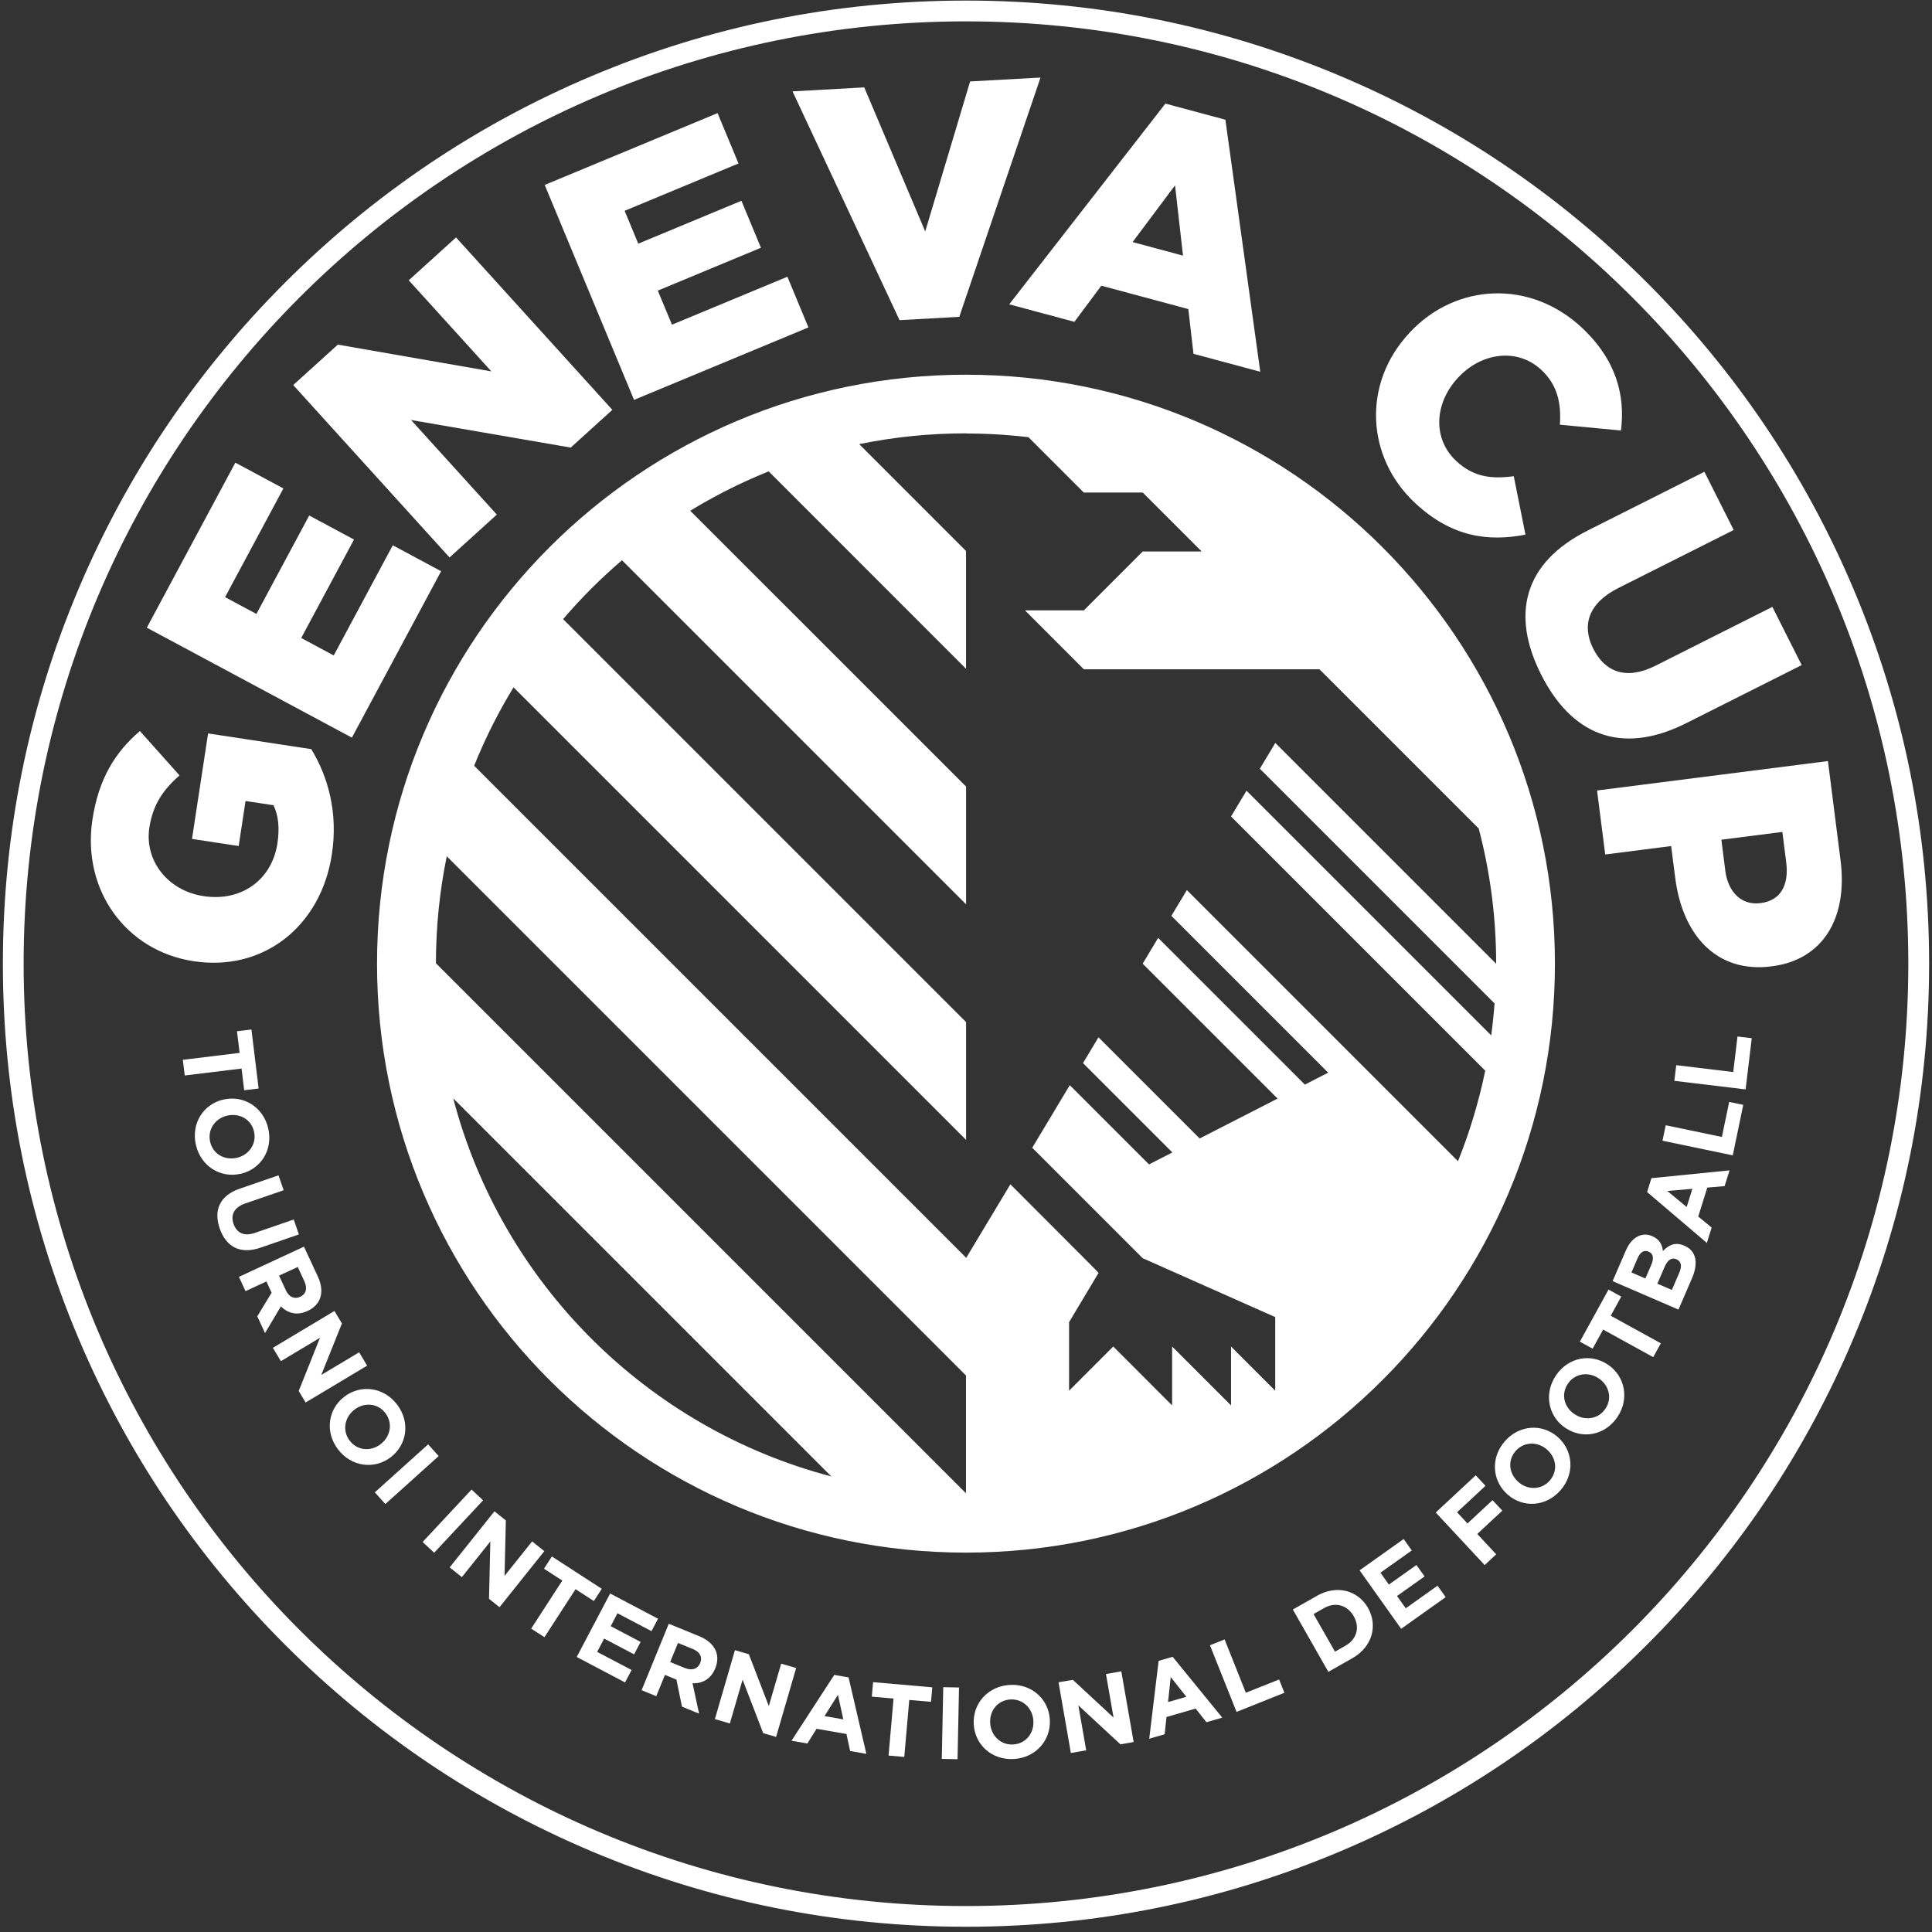 <svg width="284" height="284" viewBox="0 0 284 284" fill="none" xmlns="http://www.w3.org/2000/svg">
<rect x="0" y="0" width="284" height="284" fill="#333333" stroke="none"/>
<g clip-path="url(#clip0_312_3631)">
<path d="M28.5 141.298L28.403 141.284C18.546 139.776 11.995 130.873 13.593 120.436C14.499 114.494 16.927 110.565 20.566 107.459L26.39 113.982C23.99 116.085 22.468 118.277 21.956 121.66C21.209 126.536 24.695 130.922 29.862 131.717L29.959 131.731C35.465 132.568 39.961 129.352 40.778 123.991C41.13 121.674 40.916 119.861 40.203 118.367L36.095 117.745L35.085 124.364L28.223 123.32L30.589 107.812L45.758 110.122C48.207 114.155 49.728 119.426 48.781 125.61C47.176 136.137 38.737 142.861 28.493 141.298H28.5Z" fill="white"/>
<path d="M21.59 92.254L34.594 68.01L41.657 71.8L33.086 87.779L37.693 90.248L45.454 75.778L52.039 79.312L44.278 93.783L49.058 96.349L57.739 80.156L64.843 83.968L51.728 108.433L21.583 92.268L21.59 92.254Z" fill="white"/>
<path d="M43.102 56.601L49.66 50.66L72.231 54.595L60.084 41.204L67.036 34.902L90.014 60.247L83.893 65.794L60.423 61.741L73.033 75.644L66.081 81.946L43.102 56.601Z" fill="white"/>
<path d="M80.074 27.184L105.481 16.629L108.559 24.03L91.82 30.989L93.825 35.817L108.988 29.515L111.858 36.419L96.696 42.72L98.778 47.728L115.746 40.68L118.838 48.13L93.203 58.782L80.074 27.191V27.184Z" fill="white"/>
<path d="M116.5 13.432L127.042 12.844L136.006 34.024L142.605 11.973L152.953 11.398L141.014 46.572L132.23 47.063L116.5 13.432Z" fill="white"/>
<path d="M171.305 15.227L180.131 17.599L185.256 54.647L175.441 52.012L174.68 45.434L161.89 41.996L157.934 47.308L148.354 44.735L171.311 15.227H171.305ZM173.898 37.576L172.729 27.242L166.49 35.584L173.898 37.576Z" fill="white"/>
<path d="M207.198 48.912L207.26 48.843C214.08 41.573 224.995 41.096 232.549 48.186C237.647 52.972 238.913 58.188 238.276 63.286L229.298 62.428C229.512 59.343 228.98 56.632 226.593 54.391C223.1 51.112 217.836 51.797 214.419 55.428L214.35 55.497C210.843 59.239 210.552 64.469 214.045 67.748C216.646 70.189 219.309 70.418 222.519 70.002L224.241 78.594C218.846 79.624 213.437 79.036 207.952 73.883C200.827 67.194 200.211 56.355 207.204 48.912H207.198Z" fill="white"/>
<path d="M233.386 77.984L250.54 69.352L254.85 77.908L237.868 86.451C233.462 88.671 232.487 91.95 234.202 95.353C235.938 98.805 239.065 100.015 243.34 97.864L260.536 89.211L264.845 97.767L247.905 106.289C238.083 111.228 230.882 107.797 226.517 99.109C222.166 90.469 223.827 82.791 233.393 77.984H233.386Z" fill="white"/>
<path d="M268.704 111.884L270.558 126.472C271.644 135.008 267.936 141.095 260.473 142.043L260.376 142.056C252.331 143.08 247.33 137.463 246.258 129.073L245.656 124.369L235.965 125.607L234.762 116.2L268.697 111.877L268.704 111.884ZM253.604 127.945C254.026 131.245 256.08 133.099 258.75 132.76L258.847 132.746C261.752 132.372 262.997 130.104 262.569 126.756L262.001 122.294L253.037 123.435L253.611 127.945H253.604Z" fill="white"/>
<path d="M141.996 3.141C218.5 3.141 280.519 65.16 280.519 141.664C280.519 218.167 218.5 280.186 141.996 280.186C65.493 280.186 3.474 218.16 3.474 141.657C3.474 65.153 65.493 3.141 141.996 3.141ZM141.996 0.084C122.884 0.084 104.347 3.826 86.888 11.214C70.031 18.345 54.889 28.555 41.892 41.552C28.888 54.556 18.685 69.691 11.553 86.555C4.166 104.007 0.424 122.545 0.424 141.657C0.424 160.769 4.166 179.307 11.553 196.765C18.685 213.622 28.888 228.764 41.892 241.768C54.896 254.772 70.031 264.975 86.888 272.107C104.347 279.487 122.884 283.229 141.996 283.229C161.108 283.229 179.646 279.487 197.105 272.107C213.962 264.975 229.104 254.765 242.108 241.768C255.112 228.764 265.315 213.629 272.446 196.765C279.827 179.307 283.576 160.769 283.576 141.657C283.576 122.545 279.834 104.007 272.446 86.548C265.315 69.691 255.105 54.549 242.108 41.545C229.104 28.541 213.969 18.338 197.105 11.207C179.646 3.826 161.108 0.084 141.996 0.084Z" fill="white"/>
<path d="M35.224 154.779L34.837 151.59L36.96 151.334L38.019 160.008L35.895 160.264L35.508 157.075L27.159 158.092L26.875 155.789L35.224 154.772V154.779Z" fill="white"/>
<path d="M32.858 161.627H32.886C35.812 160.963 38.724 162.734 39.437 165.909C40.149 169.083 38.295 171.892 35.37 172.549H35.342C32.416 173.213 29.504 171.442 28.791 168.267C28.079 165.092 29.933 162.284 32.858 161.627ZM34.782 170.197H34.809C36.573 169.796 37.756 168.17 37.341 166.351C36.933 164.532 35.21 163.591 33.447 163.986H33.419C31.655 164.387 30.479 166.012 30.887 167.831C31.295 169.651 33.018 170.591 34.782 170.197Z" fill="white"/>
<path d="M35.237 174.734L40.937 172.77L41.698 174.962L36.053 176.906C34.428 177.466 33.867 178.566 34.331 179.908C34.794 181.25 35.887 181.776 37.464 181.236L43.178 179.265L43.939 181.457L38.308 183.401C35.285 184.446 33.224 183.263 32.297 180.579C31.37 177.902 32.297 175.744 35.237 174.734Z" fill="white"/>
<path d="M44.68 183.254L46.713 187.626C47.28 188.843 47.377 189.943 47.038 190.863C46.755 191.644 46.132 192.281 45.233 192.696L45.205 192.71C43.663 193.429 42.3 193.042 41.29 192.039L38.959 195.961L37.818 193.498L39.928 190.026L39.16 188.373L36.095 189.797L35.12 187.695L44.687 183.254H44.68ZM42.003 189.652C42.48 190.676 43.296 191.008 44.105 190.634L44.133 190.621C45.032 190.199 45.205 189.355 44.735 188.331L43.767 186.242L41.02 187.515L42.01 189.645L42.003 189.652Z" fill="white"/>
<path d="M49.162 192.711L50.262 194.544L47.225 202.118L52.793 198.784L53.969 200.749L44.922 206.165L43.912 204.47L47.038 196.647L41.29 200.091L40.114 198.127L49.162 192.711Z" fill="white"/>
<path d="M50.608 205.321L50.629 205.301C53.008 203.481 56.398 203.876 58.369 206.463C60.34 209.05 59.829 212.377 57.449 214.196L57.428 214.217C55.042 216.036 51.66 215.642 49.688 213.055C47.717 210.468 48.229 207.141 50.608 205.321ZM55.934 212.301L55.955 212.28C57.394 211.187 57.788 209.216 56.654 207.728C55.519 206.241 53.562 206.11 52.123 207.203L52.102 207.224C50.663 208.316 50.269 210.288 51.404 211.775C52.538 213.262 54.495 213.394 55.934 212.301Z" fill="white"/>
<path d="M62.934 212.316L64.483 214.039L56.646 221.094L55.097 219.372L62.934 212.316Z" fill="white"/>
<path d="M69.319 218.961L71.013 220.545L63.82 228.251L62.125 226.667L69.319 218.961Z" fill="white"/>
<path d="M72.687 222.164L74.361 223.499L74.167 231.654L78.22 226.584L80.012 228.016L73.427 236.254L71.884 235.023L72.078 226.598L67.893 231.834L66.102 230.402L72.68 222.164H72.687Z" fill="white"/>
<path d="M82.654 232.34L79.963 230.597L81.126 228.799L88.458 233.551L87.296 235.349L84.605 233.606L80.033 240.662L78.082 239.403L82.654 232.347V232.34Z" fill="white"/>
<path d="M89.689 234.242L96.73 237.95L95.769 239.776L90.768 237.147L89.772 239.043L94.171 241.36L93.209 243.186L88.81 240.869L87.779 242.826L92.843 245.489L91.881 247.316L84.777 243.573L89.689 234.242Z" fill="white"/>
<path d="M98.314 238.689L102.776 240.516C104.014 241.021 104.837 241.768 105.218 242.667C105.543 243.435 105.515 244.32 105.142 245.24L105.128 245.268C104.485 246.845 103.226 247.488 101.801 247.44L102.762 251.901L100.251 250.877L99.435 246.9L97.747 246.208L96.468 249.335L94.316 248.456L98.308 238.689H98.314ZM100.694 245.198C101.738 245.627 102.569 245.316 102.907 244.493L102.921 244.465C103.295 243.545 102.852 242.805 101.801 242.383L99.663 241.512L98.515 244.313L100.694 245.205V245.198Z" fill="white"/>
<path d="M108.026 242.57L110.08 243.172L113.013 250.788L114.832 244.556L117.032 245.199L114.085 255.325L112.19 254.772L109.16 246.907L107.286 253.347L105.086 252.704L108.033 242.577L108.026 242.57Z" fill="white"/>
<path d="M122.628 246.207L124.738 246.574L127.353 257.814L124.966 257.392L124.427 254.895L120.034 254.127L118.679 256.292L116.348 255.884L122.635 246.207H122.628ZM123.963 252.744L123.175 249.133L121.203 252.26L123.963 252.744Z" fill="white"/>
<path d="M131.35 249.681L128.154 249.404L128.341 247.273L137.043 248.034L136.856 250.165L133.66 249.888L132.927 258.265L130.617 258.064L131.35 249.688V249.681Z" fill="white"/>
<path d="M138.656 248.012L140.973 248.06L140.759 258.602L138.441 258.553L138.656 248.012Z" fill="white"/>
<path d="M143.139 253.492V253.464C142.959 250.469 145.173 247.875 148.417 247.681C151.668 247.488 154.144 249.77 154.324 252.759V252.786C154.504 255.781 152.29 258.375 149.046 258.569C145.795 258.763 143.319 256.487 143.139 253.492ZM151.903 252.966V252.938C151.792 251.133 150.381 249.708 148.514 249.819C146.646 249.929 145.443 251.486 145.553 253.284V253.312C145.664 255.117 147.075 256.542 148.943 256.432C150.81 256.321 152.014 254.765 151.903 252.966Z" fill="white"/>
<path d="M155.596 247.295L157.705 246.929L163.689 252.476L162.575 246.078L164.83 245.684L166.642 256.073L164.699 256.412L158.515 250.685L159.67 257.291L157.415 257.685L155.603 247.295H155.596Z" fill="white"/>
<path d="M170.324 244.142L172.378 243.547L179.669 252.491L177.338 253.162L175.754 251.156L171.472 252.394L171.202 254.932L168.934 255.59L170.317 244.135L170.324 244.142ZM174.391 249.42L172.095 246.528L171.7 250.201L174.391 249.42Z" fill="white"/>
<path d="M177.861 241.85L180.013 240.992L183.139 248.829L188.023 246.879L188.804 248.836L181.77 251.645L177.861 241.85Z" fill="white"/>
<path d="M190.043 236.599L193.619 234.566C196.497 232.926 199.616 233.77 201.083 236.343L201.097 236.371C202.563 238.951 201.719 242.085 198.842 243.724L195.265 245.758L190.043 236.592V236.599ZM193.093 237.27L196.241 242.79L197.797 241.905C199.443 240.964 199.928 239.221 199.001 237.595L198.987 237.568C198.06 235.942 196.303 235.437 194.65 236.378L193.093 237.263V237.27Z" fill="white"/>
<path d="M199.852 230.839L206.333 226.232L207.53 227.913L202.923 231.185L204.161 232.928L208.214 230.051L209.411 231.732L205.358 234.609L206.644 236.414L211.313 233.094L212.51 234.775L205.966 239.43L199.858 230.832L199.852 230.839Z" fill="white"/>
<path d="M211.049 222.337L216.928 216.865L218.367 218.408L214.189 222.302L215.718 223.948L219.398 220.517L220.837 222.06L217.157 225.491L219.937 228.479L218.243 230.063L211.056 222.344L211.049 222.337Z" fill="white"/>
<path d="M221.633 219.708L221.612 219.687C219.357 217.716 219.06 214.32 221.204 211.864C223.349 209.416 226.71 209.249 228.965 211.221L228.986 211.242C231.241 213.213 231.538 216.609 229.394 219.065C227.25 221.514 223.888 221.68 221.633 219.708ZM227.416 213.095L227.395 213.075C226.032 211.885 224.027 211.892 222.795 213.296C221.564 214.7 221.827 216.651 223.19 217.841L223.21 217.861C224.573 219.051 226.579 219.044 227.81 217.64C229.041 216.236 228.779 214.285 227.416 213.095Z" fill="white"/>
<path d="M230.086 209.885L230.058 209.871C227.589 208.177 226.904 204.836 228.744 202.152C230.584 199.468 233.904 198.915 236.38 200.616L236.408 200.63C238.878 202.325 239.562 205.666 237.722 208.35C235.882 211.033 232.562 211.587 230.086 209.885ZM235.052 202.643L235.025 202.629C233.531 201.605 231.538 201.848 230.487 203.383C229.429 204.926 229.913 206.828 231.407 207.852L231.435 207.865C232.929 208.889 234.921 208.647 235.972 207.111C237.024 205.576 236.546 203.667 235.052 202.643Z" fill="white"/>
<path d="M235.66 195.444L234.111 198.252L232.236 197.222L236.449 189.564L238.323 190.595L236.774 193.41L244.141 197.464L243.02 199.497L235.653 195.444H235.66Z" fill="white"/>
<path d="M237.052 188.317L238.996 183.821C239.473 182.714 240.158 181.974 240.946 181.663C241.583 181.414 242.212 181.421 242.876 181.711L242.904 181.725C243.997 182.196 244.356 183.04 244.439 183.897C245.352 182.963 246.3 182.548 247.6 183.116L247.628 183.129C249.399 183.897 249.662 185.716 248.721 187.902L246.729 192.509L237.045 188.324L237.052 188.317ZM242.323 183.98C241.686 183.704 241.112 184.049 240.725 184.949L239.819 187.051L241.866 187.937L242.717 185.972C243.125 185.032 243.077 184.305 242.357 183.994L242.33 183.98H242.323ZM244.695 186.235L243.63 188.698L245.76 189.618L246.853 187.086C247.262 186.145 247.172 185.433 246.452 185.122L246.425 185.108C245.774 184.824 245.166 185.135 244.695 186.228V186.235Z" fill="white"/>
<path d="M242.12 175.23L242.757 173.189L254.239 172.041L253.513 174.358L250.967 174.573L249.639 178.827L251.61 180.452L250.905 182.707L242.113 175.223L242.12 175.23ZM248.774 174.753L245.095 175.071L247.937 177.429L248.774 174.753Z" fill="white"/>
<path d="M244.385 167.677L244.855 165.408L253.114 167.131L254.186 161.984L256.255 162.413L254.712 169.835L244.385 167.684V167.677Z" fill="white"/>
<path d="M246.127 158.881L246.404 156.578L254.78 157.588L255.41 152.365L257.506 152.614L256.599 160.14L246.127 158.881Z" fill="white"/>
<path d="M141.997 55.082C94.185 55.082 55.422 93.846 55.422 141.657C55.422 189.468 94.185 228.231 141.997 228.231C189.808 228.231 228.571 189.468 228.571 141.657C228.571 93.846 189.815 55.082 141.997 55.082ZM66.621 161.453L122.2 217.033C95.078 209.922 73.725 188.576 66.621 161.453ZM141.997 219.509L64.082 141.594C64.082 136.206 64.635 130.949 65.673 125.872L141.997 202.195V219.509ZM219.697 147.509C219.579 149.086 219.413 150.649 219.205 152.198L183.236 116.229L180.961 120.02L218.327 157.386C217.379 161.986 216.03 166.434 214.322 170.695L174.465 130.838L172.19 134.629L195.238 157.677L191.814 159.434L170.246 137.866L167.97 141.657L187.802 161.488L176.347 167.354L161.475 152.482L159.199 156.273L172.335 169.408L168.904 171.165L157.256 159.517L151.736 168.716L159.172 176.152L167.97 184.951L187.456 193.611V204.43L180.961 197.934V206.595L172.3 197.934V206.595L163.647 197.934L157.152 204.43V194.351L157.498 193.777L157.602 193.604L157.712 193.417L161.489 187.109L161.219 186.839V186.819L159.365 184.944L153.493 179.064L148.526 174.091L148.45 174.216L142.031 184.903L142.038 184.93V184.944H142.031V184.909L142.01 184.944V184.875L69.699 112.563C71.317 108.544 73.254 104.692 75.488 101.039L142.01 167.561V158.977V150.248L82.772 91.01C85.435 87.904 88.327 85.005 91.432 82.356L142.01 132.934V115.621L101.462 75.079C102.023 74.734 102.583 74.401 103.15 74.076C103.212 74.042 103.268 74.007 103.33 73.973C103.8 73.703 104.277 73.44 104.755 73.177C104.824 73.136 104.9 73.101 104.969 73.06C105.453 72.804 105.931 72.548 106.422 72.292C106.477 72.264 106.526 72.237 106.588 72.209C108.67 71.144 110.807 70.168 112.993 69.29L142.003 98.307V80.994L126.315 65.299L126.302 65.285C131.372 64.247 136.629 63.701 142.003 63.701C142.01 63.701 142.017 63.701 142.024 63.701V63.721C142.612 63.721 143.2 63.728 143.788 63.742C143.906 63.742 144.023 63.742 144.141 63.749C144.673 63.763 145.199 63.784 145.732 63.811C145.932 63.818 146.14 63.832 146.347 63.846C146.749 63.867 147.157 63.894 147.558 63.922C147.911 63.95 148.263 63.977 148.609 64.005C148.817 64.019 149.031 64.04 149.239 64.06C149.792 64.109 150.339 64.164 150.885 64.233C150.989 64.247 151.086 64.254 151.182 64.268L159.317 72.403H167.977L176.637 81.063H167.977L163.654 85.393L159.324 89.723H150.671L159.324 98.383H193.958L217.372 121.798C219.039 128.141 219.932 134.795 219.932 141.657V141.671L187.47 109.208L185.194 112.999L219.717 147.522L219.697 147.509Z" fill="white"/>
</g>
<defs>
<clipPath id="clip0_312_3631">
<rect width="283.152" height="283.152" fill="white" transform="translate(0.424 0.084)"/>
</clipPath>
</defs>
</svg>
